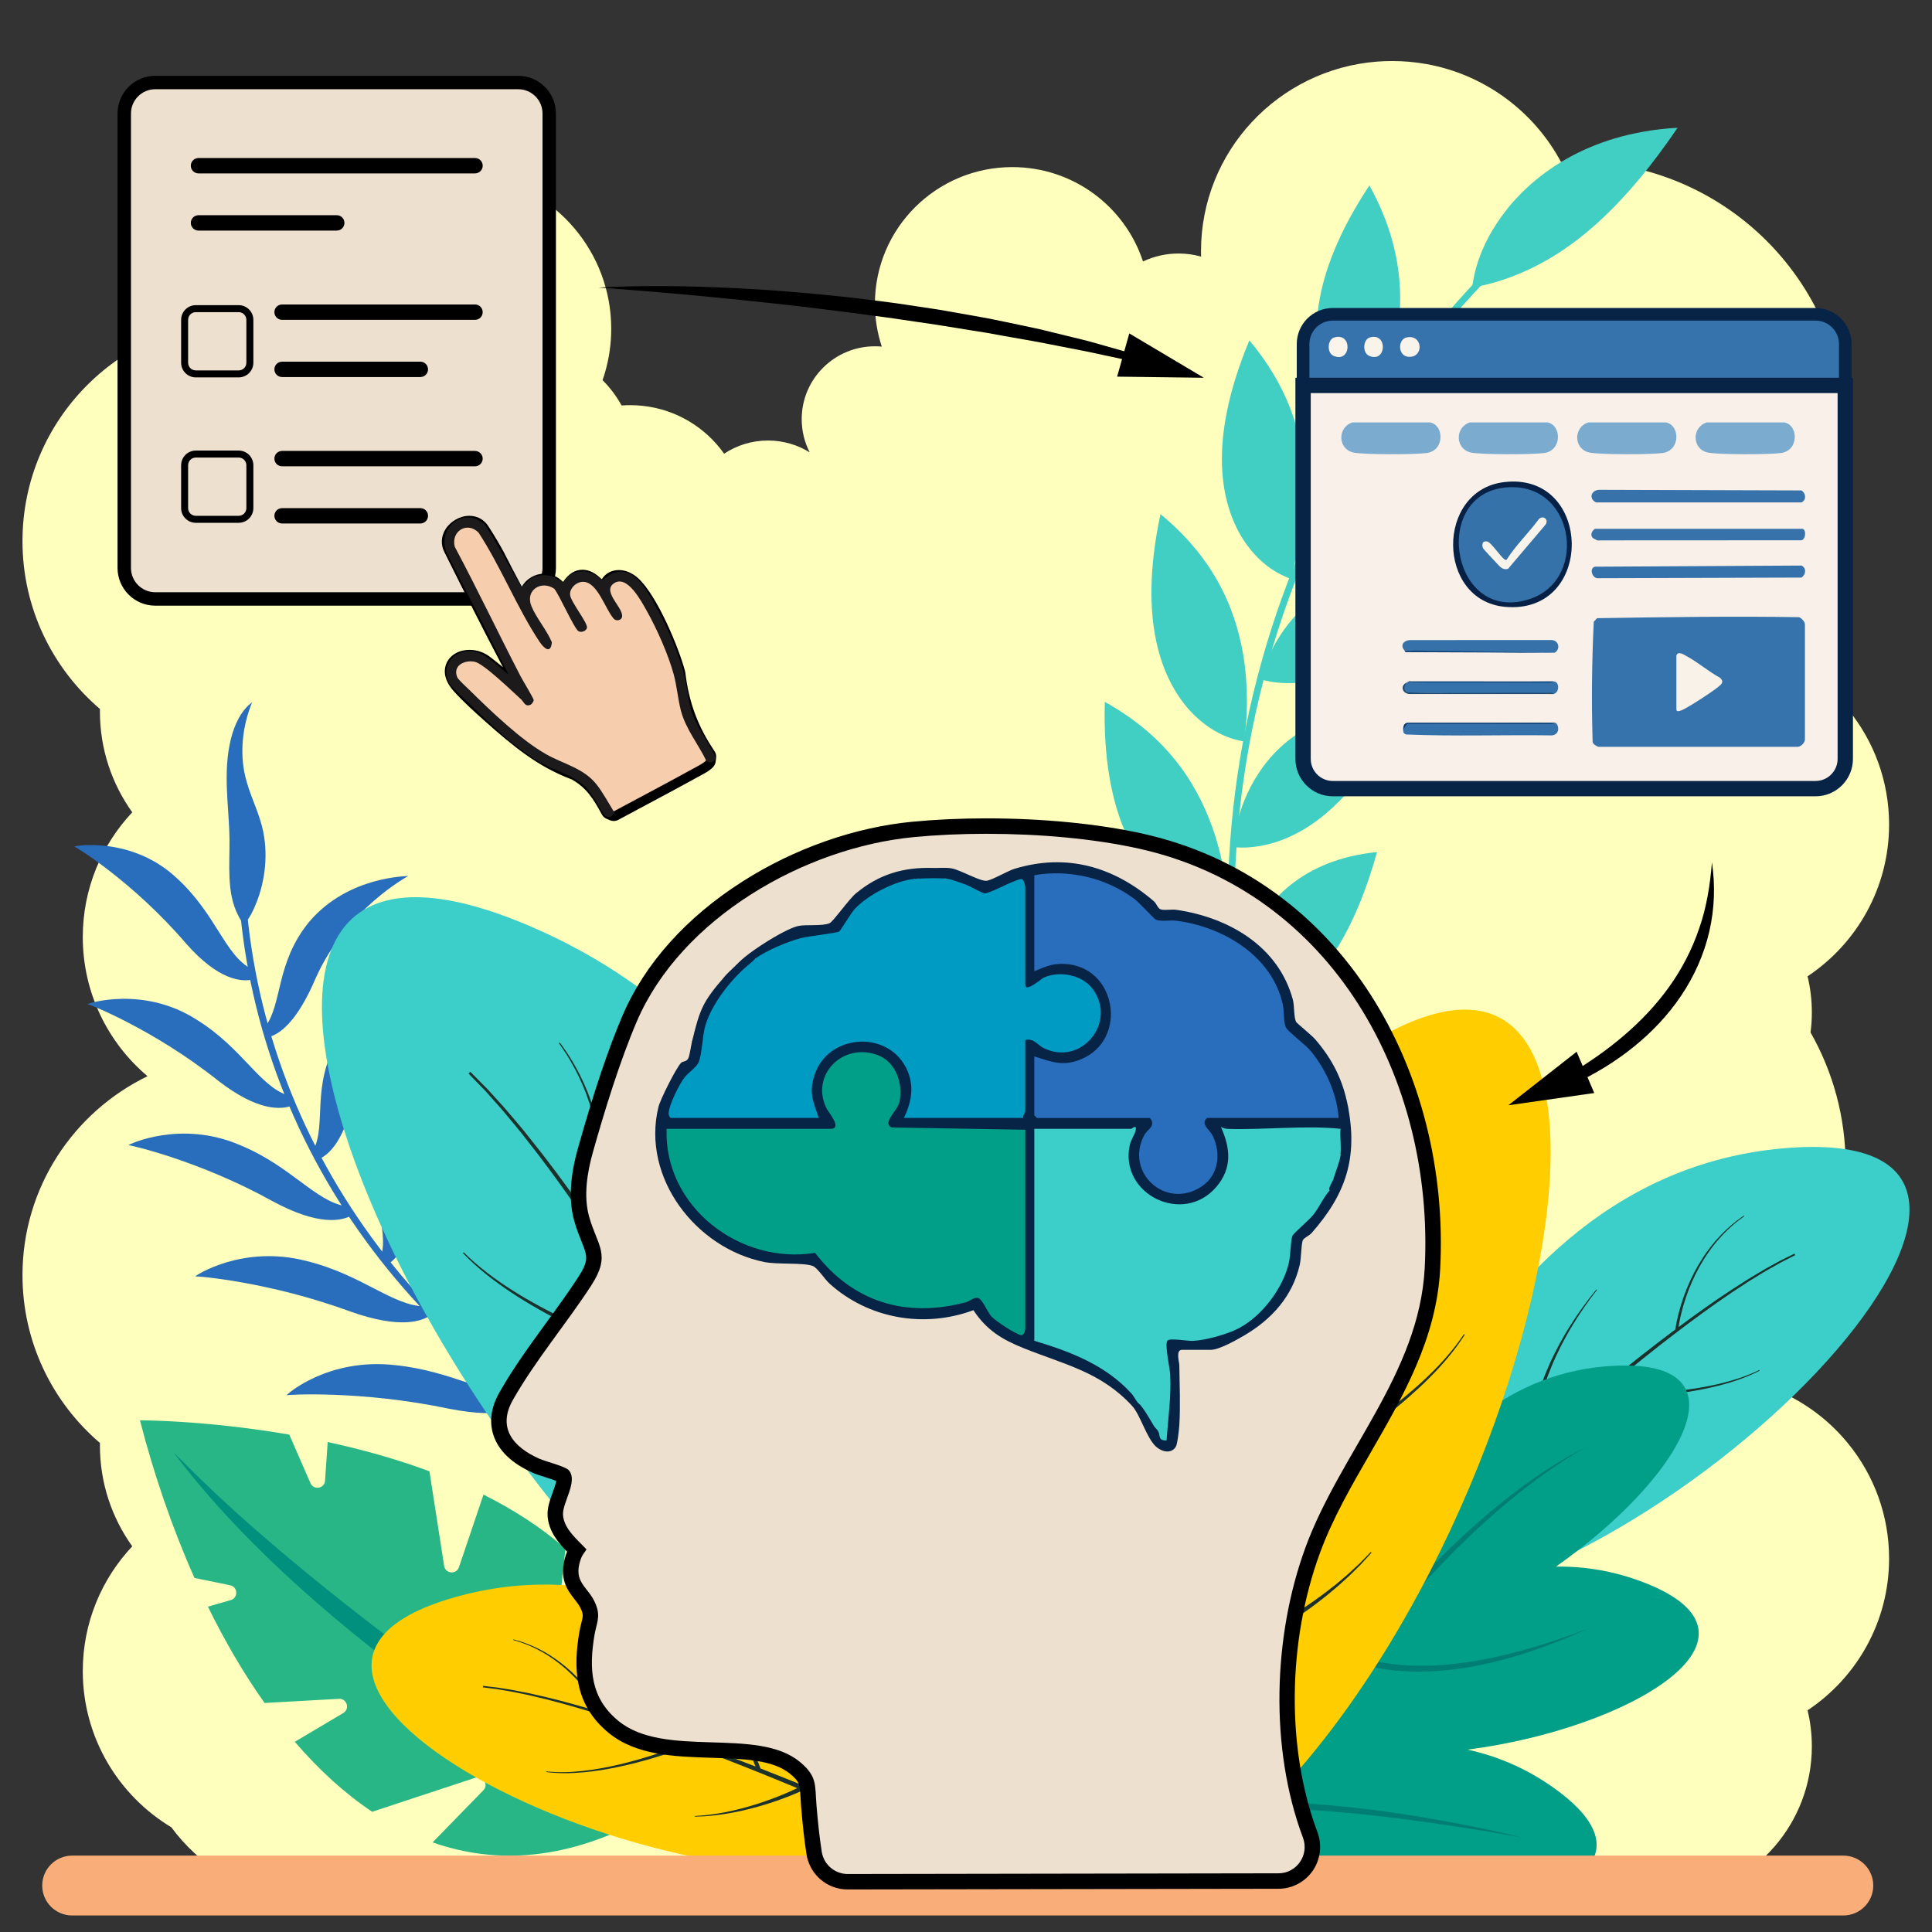 <svg width="491" height="491" viewBox="0 0 491 491" fill="none" xmlns="http://www.w3.org/2000/svg">
<rect x="0" y="0" width="491" height="491" fill="#333333" stroke="none"/>
<g clip-path="url(#clip0_416_20459)">
<mask id="mask0_416_20459" style="mask-type:luminance" maskUnits="userSpaceOnUse" x="0" y="0" width="491" height="491">
<path d="M491 0H0V491H491V0Z" fill="white"/>
</mask>
<g mask="url(#mask0_416_20459)">
<path d="M469.774 366.973C476.23 374.932 480.094 385.062 480.094 396.085C480.094 412.165 471.87 426.345 459.374 434.663C460.091 437.604 460.464 440.668 460.464 443.83C460.464 463.249 446.211 479.363 427.548 482.368C425.908 482.633 424.243 482.8 422.549 482.859C421.646 482.854 420.747 482.854 419.844 482.854C309.447 482.81 199.056 482.771 88.659 482.732C83.632 482.732 78.604 482.727 73.581 482.727C61.296 480.738 50.617 473.967 43.546 464.393C30.059 456.267 21.039 441.522 21.039 424.681C21.039 412.425 25.811 401.28 33.614 392.982C28.438 385.754 25.394 376.911 25.394 367.366C25.394 367.15 25.394 366.939 25.404 366.723C13.35 356.417 5.715 341.132 5.715 324.075C5.715 301.847 18.677 282.629 37.492 273.507C27.427 265.002 21.039 252.315 21.039 238.14C21.039 225.885 25.811 214.739 33.614 206.441C28.438 199.213 25.394 190.371 25.394 180.825C25.394 180.609 25.394 180.398 25.404 180.182C13.35 169.876 5.715 154.591 5.715 137.534C5.715 106.478 31.016 81.305 62.224 81.305C65.676 81.305 69.049 81.614 72.329 82.198C73.448 82.4 74.553 82.63 75.648 82.9C75.997 61.306 93.702 43.905 115.488 43.905C117.923 43.905 120.304 44.126 122.612 44.539C141.221 47.877 155.337 64.08 155.337 83.558C155.337 87.354 154.802 91.022 153.805 94.493C153.604 95.205 153.378 95.907 153.128 96.604C155.033 98.509 156.663 100.68 157.974 103.051C158.701 102.992 159.437 102.968 160.179 102.968C161.234 102.968 162.275 103.022 163.301 103.135C171.864 104.038 179.323 108.644 184.026 115.306C187.218 113.19 191.053 111.953 195.172 111.953C199.071 111.953 202.704 113.058 205.783 114.963C204.481 112.434 203.745 109.567 203.745 106.527C203.745 96.3 212.077 88.007 222.354 88.007C222.943 88.007 223.527 88.031 224.102 88.09C222.968 84.663 222.354 81.01 222.354 77.21C222.354 58.022 237.987 42.467 257.269 42.467C272.78 42.467 285.924 52.527 290.48 66.447C293.22 65.156 296.289 64.429 299.529 64.429C301.508 64.429 303.428 64.704 305.244 65.21C305.23 64.753 305.225 64.301 305.225 63.845C305.225 38.445 324.919 17.617 349.945 15.658C351.217 15.56 352.503 15.511 353.804 15.511C356.77 15.511 359.672 15.776 362.49 16.277C377.323 18.943 389.819 28.316 396.688 41.121C397.837 41.062 398.996 41.033 400.165 41.033C404.368 41.033 408.482 41.411 412.484 42.128C444.644 47.902 469.047 75.909 469.047 109.581C469.047 116.136 468.119 122.48 466.401 128.48C464.878 133.743 462.757 138.742 460.091 143.397C457.926 147.182 455.412 150.747 452.589 154.041C453.276 156.958 453.644 160.007 453.644 163.14C453.644 164.647 453.561 166.13 453.394 167.583C459.792 170.598 465.384 175.012 469.774 180.433C476.23 188.392 480.094 198.521 480.094 209.544C480.094 225.624 471.87 239.804 459.374 248.122C460.091 251.063 460.464 254.127 460.464 257.289C460.464 259.012 460.351 260.711 460.13 262.381C465.806 272.343 469.047 283.857 469.047 296.122C469.047 302.677 468.119 309.021 466.401 315.021C464.878 320.284 462.757 325.283 460.091 329.937C457.926 333.723 455.412 337.288 452.589 340.582C453.276 343.499 453.644 346.548 453.644 349.68C453.644 351.188 453.561 352.671 453.394 354.124C459.792 357.139 465.384 361.553 469.774 366.973Z" fill="#FFFFBD"/>
<path d="M344.317 410.01C344.317 410.01 368.902 297.59 455.097 291.688C541.292 285.787 423.447 410.221 344.317 410.01Z" fill="#3CCEC8"/>
<path d="M354.997 401.235C359.475 396.905 363.987 392.609 368.529 388.342C372.025 385.057 375.545 381.792 379.085 378.551C380.342 378.659 381.575 378.728 382.822 378.772C383.504 378.797 384.187 378.807 384.869 378.821H386.917C389.647 378.802 392.372 378.654 395.087 378.394C395.765 378.32 396.442 378.266 397.12 378.178L399.148 377.908C399.487 377.869 399.82 377.81 400.159 377.751L401.166 377.579L402.172 377.407C402.506 377.353 402.84 377.27 403.174 377.206L405.172 376.784C405.835 376.622 406.493 376.445 407.151 376.278L408.138 376.023L409.115 375.718L411.064 375.109L411.005 374.928L409.046 375.468L408.069 375.733L407.077 375.954C406.415 376.096 405.757 376.253 405.094 376.386L403.095 376.735C402.761 376.789 402.433 376.862 402.094 376.901L401.087 377.039L400.081 377.176C399.747 377.221 399.413 377.27 399.074 377.299L397.056 377.496C396.383 377.559 395.706 377.589 395.033 377.638C392.338 377.8 389.632 377.854 386.932 377.785L384.909 377.712C384.236 377.672 383.563 377.643 382.891 377.594C382.051 377.535 381.207 377.466 380.372 377.378C381 376.803 381.634 376.224 382.267 375.649C384.57 373.548 386.892 371.476 389.21 369.394C391.542 367.327 393.865 365.255 396.216 363.212C398.554 361.155 400.925 359.132 403.287 357.099C404.028 356.476 404.765 355.847 405.506 355.224C407.239 355.273 408.953 355.268 410.676 355.243C412.459 355.214 414.246 355.15 416.028 355.057C419.593 354.86 423.148 354.556 426.683 354.07C428.451 353.829 430.213 353.554 431.966 353.216C433.719 352.877 435.462 352.504 437.19 352.047C440.642 351.148 444.035 349.975 447.212 348.34L447.123 348.168C443.932 349.725 440.534 350.82 437.087 351.639C435.364 352.062 433.621 352.396 431.873 352.695C430.125 352.995 428.367 353.23 426.604 353.437C423.079 353.844 419.534 354.075 415.989 354.193C414.217 354.247 412.444 354.276 410.672 354.266C409.361 354.257 408.045 354.237 406.734 354.193C407.966 353.152 409.199 352.121 410.441 351.094C412.827 349.096 415.257 347.147 417.678 345.183L421.341 342.281L422.254 341.554L423.177 340.842L425.028 339.419C429.973 335.633 434.986 331.931 440.151 328.454C441.447 327.595 442.753 326.751 444.055 325.896L444.546 325.577L445.042 325.273L446.038 324.664L448.027 323.446C448.685 323.029 449.372 322.661 450.045 322.278L452.078 321.129C452.249 321.035 452.416 320.937 452.588 320.844L453.109 320.579L454.15 320.049L456.226 318.988L456.045 318.6L453.948 319.641L452.898 320.161L452.372 320.422C452.2 320.51 452.028 320.608 451.857 320.702L449.804 321.836C449.122 322.219 448.429 322.577 447.767 322.99L445.758 324.193L444.752 324.797L444.251 325.101L443.76 325.415C442.444 326.26 441.128 327.09 439.817 327.939C435.31 330.909 430.915 334.047 426.585 337.263C426.649 336.851 426.717 336.433 426.796 336.021C426.929 335.319 427.076 334.617 427.248 333.919C427.582 332.525 427.979 331.14 428.441 329.78C429.359 327.055 430.518 324.414 431.917 321.9C432.624 320.648 433.38 319.42 434.21 318.242C434.411 317.942 434.632 317.662 434.843 317.368L435.163 316.931C435.271 316.788 435.384 316.651 435.496 316.508L436.169 315.664L436.876 314.849C437.107 314.574 437.352 314.314 437.603 314.049C437.853 313.788 438.089 313.518 438.349 313.268C438.87 312.767 439.37 312.251 439.915 311.78C440.976 310.803 442.125 309.929 443.289 309.08L443.181 308.922C441.997 309.757 440.824 310.616 439.744 311.589C439.184 312.055 438.673 312.566 438.143 313.062C437.883 313.312 437.637 313.582 437.382 313.837C437.127 314.098 436.876 314.358 436.636 314.633L435.909 315.448L435.217 316.287C435.104 316.43 434.986 316.567 434.873 316.71L434.544 317.142C434.328 317.432 434.097 317.716 433.891 318.011C433.037 319.189 432.256 320.412 431.519 321.669C430.066 324.188 428.853 326.844 427.881 329.584C427.395 330.954 426.973 332.348 426.609 333.757C426.428 334.459 426.266 335.171 426.118 335.888C425.986 336.546 425.863 337.199 425.775 337.877C425.372 338.176 424.969 338.476 424.567 338.78L422.701 340.189L421.768 340.896L420.845 341.613L417.148 344.481C414.708 346.42 412.253 348.35 409.842 350.329C407.411 352.288 405.02 354.286 402.619 356.275C400.238 358.288 397.842 360.286 395.48 362.324C393.526 363.983 391.596 365.667 389.662 367.351C389.662 367.332 389.662 367.307 389.662 367.288C389.667 366.826 389.681 366.369 389.711 365.908C389.765 364.985 389.843 364.062 389.961 363.144C390.182 361.302 390.521 359.471 390.938 357.659C391.356 355.847 391.861 354.05 392.441 352.278C393.025 350.51 393.683 348.762 394.4 347.039C395.122 345.315 395.922 343.626 396.761 341.957C397.626 340.302 398.514 338.653 399.487 337.057C401.411 333.851 403.547 330.767 405.855 327.816L405.707 327.698C403.331 330.605 401.117 333.649 399.108 336.831C398.092 338.412 397.159 340.047 396.256 341.697C395.372 343.361 394.527 345.04 393.761 346.764C393 348.487 392.293 350.235 391.66 352.013C391.036 353.795 390.482 355.602 390.015 357.433C389.549 359.265 389.161 361.121 388.896 362.996C388.753 363.934 388.65 364.877 388.577 365.829C388.537 366.306 388.513 366.782 388.493 367.258C388.483 367.631 388.473 367.995 388.478 368.373C388.454 368.397 388.424 368.417 388.4 368.442C386.058 370.504 383.711 372.556 381.388 374.638C376.729 378.787 372.103 382.97 367.518 387.198C362.927 391.42 358.37 395.682 353.843 399.974C349.316 404.265 344.819 408.586 340.365 412.965L341.715 414.316C346.105 409.911 350.563 405.546 355.036 401.221L354.997 401.235Z" fill="#1C302C"/>
<path d="M372.968 444.659C380.623 446.314 388.224 449.515 395.466 454.799C430.72 480.542 367.798 493.381 322.533 480.429C320.255 479.776 318.025 479.059 315.85 478.278C311.785 474.925 306.045 469.784 300.202 463.214C285.29 446.437 269.711 420.33 279.531 390.762C287.304 367.356 300.723 375.05 311.186 394.671C311.323 380.608 315.246 366.065 326.343 353.481C346.204 330.949 355.724 354.144 354.178 385.096C365.166 366.998 383.152 348.202 410.716 347.078C445.356 345.664 426.458 376.406 395.417 398.147C402.669 398.029 410.196 399.222 417.885 402.208C453.208 415.911 414.561 439.283 372.959 444.655L372.968 444.659Z" fill="#019E88"/>
<path d="M403.288 367.651C382.818 379.224 363.198 399.149 345.797 421.283C345.443 421.73 345.09 422.177 344.746 422.628C335.79 434.113 327.448 446.157 319.891 457.912C319.553 458.432 319.224 458.952 318.89 459.473C316.278 463.563 313.769 467.614 311.363 471.586C310.99 472.195 310.621 472.804 310.258 473.412C307.494 478.003 304.877 482.486 302.412 486.802H302.294C304.602 482.285 307.086 477.64 309.728 472.916C309.973 472.475 310.224 472.028 310.479 471.586C312.816 467.427 315.286 463.214 317.864 458.982C318.134 458.53 318.409 458.078 318.688 457.627C326.147 445.475 334.508 433.19 343.528 421.617C343.882 421.16 344.235 420.704 344.594 420.252C358.612 402.448 374.167 386.437 390.355 375.325L392.432 373.916L392.947 373.563C393.644 373.131 393.949 372.954 394.553 372.576C395.721 371.893 397.641 370.626 398.859 370.003L403.288 367.651Z" fill="#017E73"/>
<path d="M337.435 368.093C336.07 386.034 336.306 405.193 345.168 421.337L344.716 420.964C349.474 422.422 354.443 423.173 359.437 423.296C366.944 423.512 374.486 422.437 381.802 420.718C386.692 419.584 391.577 418.131 396.33 416.515C398.726 415.705 401.093 414.821 403.469 413.957C401.383 414.9 398.574 416.118 396.483 416.933C391.793 418.813 386.947 420.473 382.062 421.774C369.792 425.039 356.545 426.316 344.235 422.476L343.931 422.383L343.779 422.108C334.823 405.699 334.847 386.142 337.43 368.098L337.435 368.093Z" fill="#017E73"/>
<path d="M297.88 407.427C300.767 422.073 305.702 440.992 314.569 453.06C315.944 454.897 317.471 456.62 319.204 458.083L318.698 457.897C338.805 457.98 358.803 460.897 378.438 465.051C381.242 465.645 384.031 466.308 386.81 467C383.991 466.489 381.173 465.979 378.35 465.502C358.528 462.291 338.51 459.601 318.409 459.463C305.814 448.745 299.967 423.399 297.875 407.422L297.88 407.427Z" fill="#017E73"/>
<path d="M82.605 376.288L83.283 366.482C91.689 368.294 100.512 370.71 109.139 373.916L112.875 397.97C113.19 399.978 115.988 400.219 116.636 398.294L122.872 379.842C130.419 383.618 137.524 388.145 143.71 393.581L140.524 422.687C140.303 424.705 142.939 425.668 144.069 423.978L155.514 406.852C164.838 420.64 169.011 438.566 164.146 461.884C144.319 472.769 126.132 473.928 109.944 468.227L122.843 454.98C124.262 453.522 122.774 451.141 120.844 451.779L94.581 460.445C87.545 455.741 80.975 449.712 74.921 442.661L87.24 435.35C88.988 434.314 88.168 431.628 86.14 431.741L67.242 432.797C61.954 425.343 57.142 417.095 52.831 408.311L58.635 406.651C60.584 406.091 60.476 403.288 58.487 402.88L49.428 401.029C43.772 388.347 39.127 374.756 35.567 360.964C35.567 360.964 52.163 360.914 73.517 364.592L78.898 376.931C79.713 378.792 82.478 378.315 82.615 376.288H82.605Z" fill="#29B686"/>
<path d="M183.511 474.709C136.06 451.538 75.712 411.365 44.013 368.986C49.168 374.221 54.407 379.312 59.828 384.207C97.944 418.396 140.867 446.535 183.511 474.709Z" fill="#01907E"/>
<path d="M66.618 210.123C65.494 205.7 63.343 201.708 62.293 197.161C60.942 191.318 61.566 184.611 64.07 178.483C61.276 180.536 59.582 184.184 58.703 187.704C56.533 196.39 58.227 204.929 58.325 213.359C58.384 219.772 57.564 226.896 60.481 232.533C60.756 233.073 61.173 234.089 61.718 234.335C62.317 234.605 62.823 233.932 63.152 233.456C64.006 232.209 64.649 230.701 65.214 229.282C66.338 226.434 67.05 223.405 67.34 220.351C67.664 216.899 67.448 213.408 66.613 210.128L66.618 210.123Z" fill="#296EBD"/>
<path d="M149.529 315.939C149.686 315.87 142.032 330.04 148.1 347.559C151.93 358.018 150.791 362.854 148.68 365.054C147.84 364.538 147.005 364.022 146.18 363.497C145.591 356.643 136.616 349.788 136.518 337.592C136.67 323.667 149.716 316.003 149.534 315.934L149.529 315.939Z" fill="#296EBD"/>
<path d="M131.588 296.176C131.745 296.127 121.64 309.232 124.12 327.467C125.789 338.373 123.722 343.027 121.252 344.932C120.54 344.309 119.838 343.685 119.141 343.057C119.922 336.168 112.562 328.165 114.801 316.008C117.609 302.156 131.75 296.269 131.588 296.176Z" fill="#296EBD"/>
<path d="M117.815 274.007C117.972 273.973 105.697 285.728 104.666 304.248C104.229 315.35 101.322 319.7 98.558 321.266C97.988 320.554 97.424 319.837 96.864 319.116C98.941 312.359 93.29 303.389 97.748 291.546C103.075 278.088 117.957 274.115 117.82 274.007H117.815Z" fill="#296EBD"/>
<path d="M108.496 249.87C108.658 249.855 94.508 259.994 90.064 278.407C87.575 289.459 83.922 293.407 80.937 294.6C80.514 293.809 80.097 293.014 79.685 292.219C82.969 285.747 79.13 275.996 85.67 264.723C93.364 251.942 108.614 249.998 108.501 249.87H108.496Z" fill="#296EBD"/>
<path d="M103.778 222.595C103.94 222.595 88.149 230.785 80.195 248.672C75.594 259.43 71.264 262.847 68.121 263.608C67.866 262.754 67.616 261.894 67.37 261.03C71.843 255.016 70.022 244.641 78.619 234.222C88.64 222.448 103.861 222.737 103.773 222.595H103.778Z" fill="#296EBD"/>
<path d="M72.86 354.585C72.923 354.463 91.63 353.299 114.045 357.998C127.714 360.708 132.948 357.988 134.976 355.896C134.195 355.332 133.424 354.757 132.658 354.183C124.444 355.106 115.248 348.453 100.498 346.945C83.362 344.977 72.806 354.414 72.855 354.581L72.86 354.585Z" fill="#296EBD"/>
<path d="M49.635 324.384C49.718 324.271 68.175 325.646 89.052 333.315C101.804 337.837 107.396 335.824 109.772 334.017C109.129 333.35 108.491 332.677 107.858 332.004C99.717 331.833 92.057 323.981 77.99 320.495C61.679 316.224 49.615 324.212 49.635 324.384Z" fill="#296EBD"/>
<path d="M32.642 291.04C32.74 290.932 50.504 294.855 69.413 305.348C80.99 311.589 86.809 310.332 89.47 308.849C88.969 308.098 88.473 307.341 87.982 306.58C80.087 305.309 74.097 296.436 61.021 291.025C45.908 284.52 32.651 290.863 32.642 291.04Z" fill="#296EBD"/>
<path d="M22.257 255.192C22.37 255.094 38.966 261.531 55.468 274.665C65.607 282.521 71.514 282.05 74.381 280.931C74.033 280.106 73.689 279.281 73.35 278.456C65.882 276.099 61.684 266.377 49.934 259.115C36.403 250.469 22.296 255.011 22.252 255.192H22.257Z" fill="#296EBD"/>
<path d="M18.889 215.137C19.021 215.053 33.835 224.078 47.283 239.79C55.586 249.217 61.434 249.605 64.444 248.903C64.267 248.024 64.095 247.14 63.933 246.256C57.133 242.785 54.972 232.351 45.005 223.243C33.589 212.461 18.972 214.955 18.889 215.137Z" fill="#296EBD"/>
<path d="M170.048 375.654C169.744 376.091 169.444 376.533 169.145 376.97C103.361 346.062 63.114 288.065 60.433 222.86C61.007 222.796 61.587 222.737 62.161 222.678C64.817 287.407 104.76 344.977 170.048 375.659V375.654Z" fill="#296EBD"/>
<path d="M232.655 454.636C232.655 454.636 252.143 284.726 133.768 234.983C15.398 185.235 121.277 416.883 232.655 454.636Z" fill="#3CCEC8"/>
<path d="M221.858 437.167C217.641 428.923 213.364 420.713 209.029 412.528C205.69 406.224 202.307 399.944 198.889 393.684C197.073 393.237 195.3 392.736 193.528 392.201C192.555 391.911 191.593 391.592 190.626 391.288L187.744 390.311C183.919 388.965 180.158 387.448 176.465 385.779C175.547 385.352 174.619 384.949 173.711 384.497L170.991 383.142C170.534 382.921 170.092 382.68 169.645 382.435L168.31 381.708L166.974 380.982C166.528 380.746 166.1 380.471 165.663 380.216L163.056 378.664C162.202 378.119 161.362 377.554 160.518 377.005L159.251 376.17L158.023 375.276L155.578 373.484L155.75 373.258L158.249 374.957L159.496 375.802L160.783 376.587C161.642 377.108 162.496 377.643 163.361 378.153L166.002 379.607C166.444 379.842 166.876 380.103 167.328 380.324L168.678 380.996L170.028 381.669C170.475 381.895 170.927 382.121 171.388 382.322L174.133 383.569C175.046 383.987 175.984 384.35 176.907 384.743C180.619 386.27 184.4 387.644 188.225 388.847L191.107 389.716C192.074 389.982 193.037 390.266 194.004 390.522C195.212 390.846 196.434 391.15 197.652 391.43C197.043 390.316 196.434 389.201 195.821 388.091C193.596 384.031 191.328 379.995 189.069 375.954C186.781 371.928 184.513 367.896 182.186 363.89C179.888 359.874 177.526 355.892 175.184 351.895C174.442 350.657 173.706 349.425 172.965 348.188C170.505 347.422 168.094 346.592 165.688 345.728C163.194 344.829 160.714 343.882 158.254 342.895C153.339 340.911 148.483 338.765 143.745 336.384C141.379 335.191 139.027 333.963 136.729 332.643C134.426 331.327 132.153 329.962 129.948 328.484C125.529 325.558 121.321 322.278 117.639 318.453L117.84 318.256C121.581 321.978 125.829 325.15 130.282 327.963C132.501 329.382 134.794 330.693 137.107 331.95C139.419 333.212 141.781 334.391 144.162 335.525C148.925 337.788 153.796 339.821 158.726 341.692C161.19 342.62 163.675 343.513 166.169 344.353C168.015 344.972 169.881 345.576 171.742 346.14C170.51 344.088 169.272 342.04 168.015 340.003C165.619 336.045 163.14 332.132 160.685 328.209L156.928 322.371L155.991 320.913L155.033 319.464L153.118 316.572C147.987 308.868 142.719 301.258 137.126 293.883C135.717 292.052 134.284 290.235 132.865 288.408L132.329 287.726L131.779 287.058L130.675 285.723L128.46 283.052C127.739 282.148 126.948 281.304 126.187 280.435L123.884 277.842C123.693 277.626 123.501 277.41 123.305 277.199L122.701 276.575L121.493 275.333L119.082 272.844L119.524 272.387L121.974 274.862L123.202 276.099L123.815 276.718C124.017 276.929 124.208 277.145 124.405 277.361L126.747 279.939C127.523 280.803 128.323 281.642 129.059 282.541L131.308 285.197L132.433 286.528L132.992 287.196L133.532 287.878C134.976 289.695 136.429 291.502 137.863 293.328C142.773 299.672 147.442 306.197 151.989 312.801C152.102 312.188 152.2 311.569 152.289 310.95C152.441 309.895 152.568 308.839 152.667 307.774C152.868 305.647 152.971 303.517 152.981 301.381C152.996 297.109 152.642 292.832 151.881 288.625C151.488 286.523 151.012 284.436 150.418 282.384C150.275 281.868 150.104 281.363 149.946 280.852L149.706 280.086C149.622 279.831 149.529 279.58 149.441 279.33L148.901 277.818L148.302 276.33C148.11 275.829 147.889 275.343 147.663 274.857C147.437 274.371 147.231 273.88 146.996 273.399C146.509 272.446 146.053 271.479 145.508 270.556C144.491 268.67 143.289 266.893 142.061 265.135L142.292 264.968C143.554 266.711 144.786 268.484 145.842 270.369C146.401 271.292 146.878 272.259 147.383 273.212C147.629 273.693 147.85 274.184 148.081 274.67C148.311 275.156 148.542 275.642 148.744 276.143L149.372 277.636L149.942 279.153C150.035 279.408 150.133 279.659 150.221 279.914L150.477 280.68C150.644 281.196 150.825 281.701 150.978 282.222C151.611 284.284 152.122 286.386 152.554 288.502C153.383 292.744 153.816 297.06 153.865 301.381C153.889 303.541 153.816 305.706 153.649 307.862C153.57 308.942 153.452 310.017 153.32 311.093C153.192 312.085 153.045 313.062 152.848 314.058C153.271 314.677 153.693 315.291 154.115 315.909L156.064 318.792L157.037 320.23L157.994 321.684L161.814 327.497C164.313 331.4 166.837 335.294 169.277 339.237C171.752 343.16 174.153 347.122 176.578 351.075C178.965 355.052 181.366 359.014 183.708 363.016C185.652 366.291 187.562 369.585 189.477 372.88C189.487 372.851 189.497 372.821 189.506 372.792C189.717 372.144 189.919 371.486 190.1 370.828C190.469 369.507 190.798 368.171 191.078 366.821C191.652 364.126 192.055 361.391 192.339 358.641C192.624 355.892 192.771 353.127 192.816 350.358C192.845 347.589 192.757 344.815 192.575 342.05C192.393 339.281 192.074 336.522 191.701 333.772C191.284 331.027 190.822 328.283 190.223 325.572C189.055 320.137 187.537 314.77 185.711 309.512L185.976 309.413C187.925 314.643 189.57 319.99 190.862 325.425C191.529 328.14 192.05 330.885 192.536 333.639C192.978 336.399 193.356 339.173 193.606 341.967C193.852 344.756 194.004 347.554 194.033 350.358C194.053 353.162 193.96 355.97 193.739 358.769C193.513 361.567 193.164 364.361 192.639 367.13C192.384 368.515 192.079 369.895 191.731 371.265C191.559 371.952 191.367 372.635 191.161 373.312C190.999 373.842 190.837 374.353 190.645 374.888C190.67 374.932 190.699 374.982 190.724 375.026C193.027 379.052 195.339 383.068 197.608 387.109C202.159 395.186 206.657 403.293 211.071 411.443C215.495 419.589 219.855 427.769 224.161 435.983C228.462 444.198 232.714 452.432 236.868 460.735L234.32 461.987C230.264 453.679 226.096 445.406 221.883 437.162L221.858 437.167Z" fill="#1C302C"/>
<path d="M242.009 470.643C242.009 470.643 188.353 385.224 115.508 405.949C42.663 426.674 176.809 494.314 242.009 470.643Z" fill="#FFCD00"/>
<path d="M230.598 466.578C225.62 464.339 220.621 462.129 215.608 459.964C211.749 458.29 207.875 456.645 203.991 455.024C202.989 455.486 201.993 455.913 200.976 456.316C200.421 456.542 199.862 456.748 199.302 456.964L197.613 457.578C195.354 458.368 193.061 459.056 190.749 459.65C190.169 459.792 189.59 459.949 189.011 460.077L187.258 460.455C186.968 460.524 186.673 460.573 186.379 460.627L185.495 460.784L184.616 460.941C184.322 461 184.027 461.029 183.732 461.074L181.96 461.319C181.366 461.383 180.772 461.432 180.178 461.491L179.289 461.574L178.395 461.614L176.608 461.692V461.525L178.38 461.388L179.269 461.319L180.153 461.206C180.742 461.128 181.331 461.059 181.916 460.975L183.669 460.671C183.958 460.617 184.253 460.578 184.543 460.509L185.412 460.322L186.281 460.136C186.57 460.077 186.86 460.013 187.145 459.934L188.868 459.497C189.443 459.35 190.007 459.173 190.577 459.016C192.85 458.349 195.094 457.592 197.304 456.733L198.948 456.07C199.493 455.835 200.039 455.614 200.579 455.373C201.256 455.074 201.929 454.764 202.592 454.445C201.899 454.155 201.212 453.871 200.52 453.581C198.001 452.53 195.467 451.509 192.939 450.483C190.4 449.471 187.872 448.45 185.323 447.468C182.785 446.466 180.227 445.504 177.678 444.527C176.883 444.232 176.088 443.933 175.292 443.638C173.878 444.193 172.464 444.699 171.035 445.19C169.552 445.695 168.065 446.172 166.567 446.623C163.572 447.522 160.547 448.322 157.484 448.975C155.952 449.299 154.42 449.599 152.873 449.839C151.326 450.08 149.78 450.291 148.218 450.424C145.105 450.704 141.958 450.748 138.855 450.345L138.875 450.178C141.968 450.512 145.096 450.409 148.184 450.06C149.731 449.898 151.267 449.653 152.799 449.383C154.331 449.113 155.849 448.784 157.366 448.43C160.395 447.718 163.385 446.859 166.346 445.902C167.824 445.42 169.297 444.915 170.755 444.384C171.835 443.987 172.916 443.579 173.981 443.152C172.655 442.661 171.335 442.175 170.004 441.699C167.441 440.761 164.858 439.872 162.281 438.974L158.402 437.668L157.43 437.344L156.457 437.029L154.508 436.401C149.308 434.746 144.074 433.18 138.781 431.849C137.456 431.525 136.13 431.216 134.799 430.902L134.303 430.784L133.803 430.681L132.801 430.474L130.798 430.062C130.13 429.915 129.457 429.817 128.785 429.699L126.767 429.355C126.6 429.326 126.433 429.296 126.261 429.272L125.755 429.208L124.744 429.08L122.716 428.825L122.75 428.452L124.793 428.687L125.814 428.805L126.325 428.864C126.497 428.889 126.663 428.918 126.83 428.943L128.858 429.267C129.536 429.38 130.213 429.473 130.881 429.615L132.894 430.013L133.901 430.209L134.407 430.308L134.907 430.42C136.243 430.725 137.578 431.019 138.909 431.334C143.51 432.443 148.061 433.73 152.593 435.095C152.416 434.771 152.235 434.452 152.048 434.132C151.729 433.592 151.4 433.057 151.051 432.532C150.359 431.481 149.623 430.46 148.837 429.473C147.271 427.499 145.528 425.663 143.628 424.003C142.67 423.183 141.683 422.393 140.652 421.666C140.397 421.479 140.132 421.312 139.871 421.136L139.479 420.87C139.346 420.782 139.209 420.704 139.076 420.62L138.271 420.124L137.446 419.658C137.171 419.501 136.891 419.358 136.611 419.216C136.331 419.073 136.051 418.926 135.767 418.789C135.192 418.528 134.623 418.253 134.033 418.028C132.87 417.537 131.662 417.159 130.449 416.8L130.493 416.638C131.716 416.977 132.938 417.335 134.117 417.816C134.716 418.033 135.29 418.307 135.875 418.558C136.164 418.686 136.449 418.833 136.734 418.97C137.019 419.108 137.308 419.25 137.583 419.402L138.423 419.859L139.243 420.345C139.38 420.429 139.518 420.507 139.65 420.591L140.053 420.851C140.318 421.028 140.593 421.195 140.853 421.376C141.904 422.093 142.916 422.874 143.893 423.689C145.837 425.334 147.629 427.165 149.245 429.139C150.055 430.126 150.816 431.147 151.533 432.203C151.891 432.728 152.24 433.268 152.574 433.813C152.878 434.319 153.173 434.82 153.448 435.35C153.87 435.478 154.292 435.605 154.714 435.738L156.673 436.347L157.655 436.651L158.632 436.97L162.536 438.237C165.128 439.116 167.721 439.975 170.299 440.893C172.881 441.787 175.449 442.73 178.022 443.653C180.585 444.605 183.153 445.543 185.706 446.52C187.808 447.311 189.904 448.126 192.001 448.936C191.996 448.921 191.986 448.902 191.981 448.887C191.839 448.509 191.691 448.136 191.529 447.763C191.21 447.016 190.872 446.28 190.503 445.558C189.777 444.105 188.952 442.695 188.068 441.326C187.184 439.956 186.236 438.625 185.235 437.334C184.228 436.047 183.163 434.805 182.063 433.597C180.958 432.389 179.795 431.235 178.606 430.106C177.403 428.997 176.181 427.902 174.904 426.875C172.366 424.803 169.685 422.893 166.906 421.145L166.994 421.003C169.817 422.692 172.547 424.548 175.145 426.576C176.451 427.582 177.708 428.653 178.945 429.743C180.168 430.853 181.366 431.992 182.505 433.185C183.644 434.378 184.749 435.61 185.795 436.892C186.836 438.173 187.832 439.504 188.76 440.874C189.688 442.249 190.557 443.663 191.338 445.131C191.731 445.862 192.099 446.609 192.443 447.37C192.615 447.748 192.777 448.136 192.934 448.524C193.052 448.828 193.169 449.123 193.277 449.437C193.307 449.447 193.336 449.461 193.366 449.471C195.909 450.478 198.453 451.475 200.991 452.501C206.063 454.538 211.12 456.62 216.163 458.741C221.201 460.862 226.228 463.023 231.237 465.218C236.245 467.412 241.238 469.637 246.212 471.93L245.5 473.447C240.571 471.115 235.602 468.841 230.623 466.602L230.598 466.578Z" fill="#1C302C"/>
<path d="M349.96 216.546C344.441 236.416 336.624 247.577 329.043 253.248C321.649 258.998 314.49 259.263 314.559 259.145C314.593 259.317 313.14 249.565 317.338 239.343C321.384 229.115 331.086 218.416 349.96 216.541V216.546Z" fill="#41CFC4"/>
<path d="M355.998 180.609C346.974 198.835 337.218 208.125 328.718 212.195C320.381 216.364 313.301 215.318 313.389 215.215C313.389 215.387 313.777 205.744 319.782 196.645C325.64 187.523 337.115 178.935 355.998 180.609Z" fill="#41CFC4"/>
<path d="M368.416 146.75C356.264 162.875 345.005 170.077 335.917 172.459C326.971 174.963 320.2 172.641 320.308 172.557C320.283 172.724 322.409 163.439 329.946 155.686C337.351 147.884 350.166 141.619 368.416 146.75Z" fill="#41CFC4"/>
<path d="M386.785 115.866C371.878 129.467 359.52 134.421 350.161 135.069C340.925 135.86 334.685 132.344 334.812 132.275C334.758 132.437 338.524 123.747 347.343 117.536C356.038 111.256 369.791 107.45 386.78 115.866H386.785Z" fill="#41CFC4"/>
<path d="M410.681 88.817C393.378 99.506 380.327 102.099 371.003 101.013C361.782 100.085 356.288 95.485 356.43 95.441C356.347 95.588 361.655 87.732 371.509 83.229C381.246 78.638 395.539 77.396 410.681 88.822V88.817Z" fill="#41CFC4"/>
<path d="M275.612 228.413C280.139 257.093 291.84 268.798 300.771 273.526C309.972 278.225 316.4 275.947 316.572 276.109C316.601 275.976 314.804 266.947 309.256 256.631C303.565 246.276 294.118 234.629 275.612 228.418V228.413Z" fill="#41CFC4"/>
<path d="M280.778 178.385C279.987 206.986 289.267 220.336 297.153 226.503C305.298 232.68 312.045 231.678 312.177 231.855C312.231 231.732 312.177 222.772 308.642 211.817C304.979 200.814 297.825 187.817 280.773 178.38L280.778 178.385Z" fill="#41CFC4"/>
<path d="M294.928 130.66C288.982 158.436 295.67 173.073 302.298 180.501C309.177 187.984 315.987 188.259 316.086 188.456C316.159 188.343 317.75 179.677 316.257 168.384C314.652 157.022 309.968 143.033 294.928 130.66Z" fill="#41CFC4"/>
<path d="M317.519 86.499C306.579 112.699 310.517 128.225 315.683 136.714C321.088 145.287 327.722 146.819 327.791 147.025C327.889 146.927 331.007 138.776 331.591 127.449C332.077 116.033 330.02 101.441 317.519 86.504V86.499Z" fill="#41CFC4"/>
<path d="M348.015 47.126C332.254 70.994 333.29 86.976 336.8 96.27C340.547 105.688 346.768 108.418 346.807 108.634C346.925 108.555 351.471 101.131 354.152 90.084C356.75 78.938 357.476 64.164 348.015 47.121V47.126Z" fill="#41CFC4"/>
<path d="M426.335 32.475C402.811 33.781 388.714 45.197 381.683 54.884C374.456 64.797 374.289 72.987 374.122 72.992C374.033 73.08 382.017 72.128 391.646 66.918C401.544 61.601 413.088 52.026 426.34 32.475H426.335Z" fill="#41CFC4"/>
<path d="M330.148 316.931C329.617 317.122 329.082 317.314 328.547 317.505C292.704 226.562 317.19 127.419 381.988 64.473C382.37 64.891 382.758 65.303 383.146 65.72C318.845 128.205 294.54 226.636 330.148 316.931Z" fill="#41CFC4"/>
<path d="M295.002 480.016C295.002 480.016 247.439 333.438 343.1 268.356C438.757 203.274 386.627 426.777 295.002 480.016Z" fill="#FFCD00"/>
<path d="M301.414 462.659C303.668 454.627 305.976 446.609 308.342 438.61C310.164 432.448 312.03 426.296 313.93 420.158C315.457 419.437 316.93 418.68 318.398 417.89C319.203 417.458 319.999 417.006 320.799 416.564L323.17 415.185C326.308 413.314 329.362 411.301 332.323 409.165C333.059 408.625 333.805 408.104 334.527 407.545L336.688 405.865C337.051 405.59 337.4 405.296 337.748 405.001L338.799 404.122L339.85 403.243C340.203 402.954 340.527 402.635 340.871 402.335L342.894 400.499C343.552 399.865 344.19 399.217 344.838 398.579L345.806 397.617L346.729 396.61L348.57 394.592L348.378 394.42L346.478 396.365L345.526 397.337L344.529 398.26C343.861 398.874 343.203 399.497 342.531 400.101L340.459 401.859C340.11 402.149 339.776 402.453 339.413 402.728L338.342 403.563L337.272 404.397C336.918 404.677 336.56 404.957 336.192 405.217L333.992 406.808C333.26 407.338 332.495 407.829 331.753 408.34C328.743 410.353 325.655 412.243 322.488 413.987L320.097 415.268C319.292 415.676 318.491 416.098 317.681 416.496C316.67 416.996 315.648 417.482 314.622 417.949C314.961 416.859 315.3 415.764 315.643 414.674C316.886 410.692 318.167 406.725 319.439 402.748C320.74 398.785 322.026 394.818 323.362 390.865C324.673 386.908 326.048 382.97 327.403 379.022C327.835 377.8 328.267 376.577 328.699 375.35C330.737 374.235 332.715 373.072 334.689 371.878C336.732 370.636 338.75 369.36 340.748 368.049C344.735 365.417 348.639 362.652 352.4 359.706C354.28 358.233 356.131 356.726 357.928 355.145C359.725 353.569 361.493 351.958 363.172 350.265C366.555 346.891 369.683 343.238 372.256 339.207L372.04 339.07C369.398 343.022 366.216 346.587 362.784 349.867C361.076 351.517 359.288 353.083 357.467 354.61C355.65 356.142 353.774 357.6 351.874 359.024C348.074 361.877 344.136 364.538 340.115 367.071C338.102 368.333 336.069 369.561 334.017 370.749C332.495 371.628 330.958 372.492 329.416 373.322C330.138 371.289 330.864 369.261 331.611 367.234C333.02 363.306 334.513 359.412 335.981 355.508L338.254 349.68L338.824 348.222L339.413 346.774L340.586 343.877C343.743 336.158 347.038 328.494 350.657 320.981C351.575 319.111 352.517 317.25 353.445 315.384L353.794 314.687L354.162 313.999L354.899 312.624L356.377 309.87C356.853 308.942 357.398 308.058 357.919 307.155L359.49 304.454C359.622 304.228 359.75 304.003 359.887 303.782L360.31 303.124L361.154 301.808L362.843 299.181L362.372 298.857L360.648 301.479L359.789 302.79L359.357 303.448C359.22 303.669 359.087 303.895 358.955 304.12L357.349 306.816C356.819 307.719 356.264 308.603 355.773 309.526L354.261 312.276L353.504 313.651L353.126 314.338L352.768 315.035C351.82 316.896 350.853 318.752 349.915 320.618C346.709 327.099 343.753 333.693 340.915 340.341C340.709 339.821 340.508 339.291 340.321 338.76C340.002 337.857 339.697 336.944 339.423 336.021C338.868 334.179 338.391 332.314 338.004 330.428C337.228 326.657 336.776 322.818 336.697 318.968C336.668 317.043 336.717 315.114 336.874 313.194C336.909 312.713 336.972 312.237 337.017 311.755L337.09 311.039C337.12 310.798 337.159 310.562 337.188 310.322L337.4 308.893L337.665 307.469C337.743 306.993 337.856 306.526 337.964 306.055C338.077 305.584 338.17 305.112 338.293 304.646C338.553 303.718 338.784 302.78 339.098 301.867C339.663 300.021 340.405 298.233 341.17 296.466L340.94 296.358C340.139 298.125 339.364 299.913 338.77 301.759C338.436 302.672 338.19 303.615 337.915 304.548C337.783 305.014 337.679 305.49 337.562 305.962C337.444 306.433 337.326 306.904 337.238 307.386L336.948 308.814L336.712 310.253C336.673 310.494 336.634 310.734 336.599 310.975L336.511 311.697C336.457 312.178 336.383 312.664 336.344 313.145C336.152 315.079 336.074 317.029 336.074 318.973C336.098 322.867 336.486 326.755 337.218 330.585C337.581 332.5 338.033 334.395 338.568 336.271C338.833 337.209 339.128 338.142 339.437 339.065C339.727 339.919 340.031 340.754 340.385 341.598C340.12 342.217 339.86 342.841 339.599 343.459L338.391 346.351L337.788 347.8L337.203 349.253L334.871 355.067C333.359 358.96 331.827 362.849 330.378 366.767C328.895 370.671 327.481 374.603 326.048 378.527C324.653 382.464 323.234 386.392 321.884 390.345C320.75 393.585 319.65 396.836 318.55 400.091C318.535 400.067 318.521 400.042 318.506 400.018C318.206 399.482 317.912 398.937 317.632 398.387C317.072 397.288 316.542 396.163 316.056 395.024C315.069 392.746 314.224 390.399 313.478 388.022C312.737 385.646 312.108 383.23 311.578 380.79C311.057 378.35 310.64 375.885 310.306 373.41C309.972 370.931 309.761 368.441 309.599 365.942C309.476 363.443 309.393 360.939 309.442 358.435C309.501 353.427 309.884 348.418 310.557 343.445L310.301 343.405C309.516 348.369 309.02 353.387 308.848 358.42C308.745 360.934 308.774 363.458 308.838 365.977C308.941 368.495 309.103 371.014 309.383 373.518C309.668 376.027 310.031 378.527 310.503 381.006C310.984 383.486 311.568 385.95 312.265 388.381C312.967 390.811 313.773 393.217 314.73 395.569C315.202 396.748 315.717 397.911 316.272 399.06C316.547 399.635 316.837 400.204 317.141 400.769C317.382 401.206 317.612 401.633 317.877 402.065C317.863 402.109 317.848 402.153 317.833 402.198C316.522 406.16 315.197 410.122 313.915 414.099C311.337 422.044 308.814 430.008 306.368 437.996C303.918 445.98 301.527 453.988 299.19 462.006C296.858 470.029 294.575 478.062 292.39 486.139L294.864 486.787C296.961 478.725 299.165 470.672 301.414 462.64V462.659Z" fill="#1C302C"/>
<path d="M422.593 405.944C422.097 405.959 421.601 405.969 421.1 405.969C420.6 405.969 420.069 405.959 419.559 405.939C420.57 405.939 421.582 405.939 422.593 405.944Z" fill="#A1CED1"/>
<path d="M476.073 479.196C476.073 481.298 475.223 483.198 473.844 484.578C472.464 485.952 470.564 486.802 468.462 486.802H18.338C14.135 486.802 10.727 483.399 10.727 479.196C10.727 477.095 11.582 475.19 12.957 473.815C14.332 472.44 16.237 471.586 18.338 471.586H468.462C472.665 471.586 476.073 474.993 476.073 479.196Z" fill="#F9AE7A"/>
<path d="M468.958 87.427V97.954H331.164V87.427C331.164 83.254 334.542 79.876 338.716 79.876H461.412C465.58 79.876 468.963 83.254 468.963 87.427H468.958Z" fill="#3672AB"/>
<path d="M470.564 99.555H329.559V87.427C329.559 82.38 333.663 78.27 338.716 78.27H461.407C466.454 78.27 470.564 82.375 470.564 87.427V99.555ZM332.77 96.349H467.358V87.427C467.358 84.148 464.692 81.481 461.412 81.481H338.721C335.441 81.481 332.775 84.148 332.775 87.427V96.349H332.77Z" fill="#072447"/>
<path d="M468.958 97.95V192.87C468.958 197.043 465.575 200.421 461.407 200.421H338.711C334.537 200.421 331.159 197.043 331.159 192.87V97.95H468.953H468.958Z" fill="#F9F1E9"/>
<path d="M461.407 202.375H338.716C333.477 202.375 329.215 198.114 329.215 192.875V96.005H470.908V192.875C470.908 198.114 466.646 202.375 461.407 202.375ZM333.113 99.899V192.875C333.113 195.963 335.627 198.477 338.716 198.477H461.407C464.495 198.477 467.009 195.963 467.009 192.875V99.899H333.108H333.113Z" fill="#072447"/>
<path d="M456.944 189.796H406.214C405.634 189.546 405.021 189.266 404.755 188.628C404.446 178.415 404.544 168.207 405.045 158.014L405.875 157.105C422.913 156.84 440.525 156.575 457.234 156.85C457.847 157.11 458.731 158.009 458.707 158.731V187.916C458.667 188.799 457.774 189.664 456.944 189.796Z" fill="#3672AB"/>
<path d="M343.739 107.352H363.428C367.046 108.01 367.189 114.506 362.598 115.13C359.529 115.547 347.004 115.576 344.092 115.027C339.938 114.246 339.82 108.55 343.739 107.347V107.352Z" fill="#7BACD0"/>
<path d="M373.586 107.352H393.275C396.894 108.01 397.036 114.506 392.446 115.13C389.377 115.547 376.851 115.576 373.94 115.027C369.786 114.246 369.668 108.55 373.586 107.347V107.352Z" fill="#7BACD0"/>
<path d="M403.68 107.352H423.369C426.988 108.01 427.13 114.506 422.539 115.13C419.471 115.547 406.945 115.576 404.034 115.027C399.88 114.246 399.762 108.55 403.68 107.347V107.352Z" fill="#7BACD0"/>
<path d="M433.774 107.352H453.463C457.081 108.01 457.224 114.506 452.633 115.13C449.564 115.547 437.039 115.576 434.127 115.027C429.973 114.246 429.856 108.55 433.774 107.347V107.352Z" fill="#7BACD0"/>
<path d="M457.817 127.69H405.629C403.709 126.757 404.333 124.616 406.351 124.478L457.812 124.636C458.966 125.328 459.153 127.095 457.817 127.69Z" fill="#3772AA"/>
<path d="M405.339 144.02L457.822 143.73C459.153 144.334 458.976 146.077 457.817 146.784L406.356 146.942C404.603 147.212 403.807 144.383 405.339 144.02Z" fill="#3571AB"/>
<path d="M382.238 122.524C404.834 119.799 405.448 156.354 382.454 154.218C365.078 152.603 364.818 124.626 382.238 122.524Z" fill="#072146"/>
<path d="M457.818 137.313H446.167L406.322 137.333C405.875 137.465 405.6 137.122 405.335 137.018C404.004 136.513 404.25 135.128 405.335 134.396H458.108C459.08 134.632 458.942 137.053 457.818 137.313Z" fill="#3772AA"/>
<path d="M395.131 165.884C382.346 165.879 369.614 165.683 356.937 165.3C355.768 163.994 356.686 162.811 358.243 162.668L394.42 162.658C396.192 162.83 396.609 164.956 395.131 165.879V165.884Z" fill="#3671AA"/>
<path d="M356.647 186.006C356.632 185.068 356.907 183.801 358.056 183.796C370.518 183.904 382.881 183.86 395.137 183.673C395.981 183.644 396.845 186.58 394.425 186.894C382.061 186.718 369.624 187.179 357.305 186.659C357.064 186.56 356.647 186.266 356.652 186.006H356.647Z" fill="#3571AA"/>
<path d="M394.842 173.176C396.324 173.156 396.432 175.945 394.842 176.382C382.527 176.274 370.076 176.176 357.481 176.078C356.347 175.4 356.495 174.172 357.521 173.465C370.208 173.377 382.645 173.279 394.842 173.176Z" fill="#3572AB"/>
<path d="M395.131 183.673C395.077 183.673 394.69 183.988 394.145 183.983C382.174 183.943 370.203 183.983 358.238 183.948C357.29 183.722 356.662 185.367 356.647 186.001C356.558 184.891 356.534 183.693 357.943 183.654L395.131 183.668V183.673Z" fill="#0B3E71"/>
<path d="M395.131 165.884L357.226 165.737C357.04 165.649 357.025 165.398 356.937 165.3L395.131 165.884Z" fill="#0B3F74"/>
<path d="M394.842 173.176C394.788 173.176 394.381 173.49 393.855 173.49C381.743 173.49 369.63 173.451 357.521 173.47C357.801 173.353 358.052 173.028 358.508 173.156L394.842 173.176Z" fill="#11477F"/>
<path d="M357.521 173.465C356.838 174.246 356.568 175.262 357.521 175.945C369.388 176.328 381.344 175.935 393.241 176.082C393.737 176.087 394.537 175.896 394.841 176.377H358.247C356.401 176.323 355.714 174.221 357.525 173.46L357.521 173.465Z" fill="#204B70"/>
<path d="M357.438 85.768C361.606 84.815 361.989 90.958 357.963 90.678C355.194 90.486 355.209 86.274 357.438 85.768Z" fill="#F9F4EB"/>
<path d="M339.064 85.768C343.807 84.349 343.429 92.372 338.932 90.442C337.1 89.657 337.385 86.269 339.064 85.768Z" fill="#FAF4EB"/>
<path d="M348.103 85.768C352.748 84.378 352.399 92.342 347.971 90.442C346.139 89.657 346.424 86.269 348.103 85.768Z" fill="#F9F4EA"/>
<path d="M426.04 166.616C426.413 165.29 428.073 166.444 428.755 166.817C431.579 168.359 434.323 170.745 437.196 172.287C438.109 173.274 437.657 173.75 436.803 174.462C435.119 175.861 430.15 179.073 428.171 180.114C427.837 180.29 426.04 181.297 426.04 180.32V166.616Z" fill="#F9F2E9"/>
<path d="M381.944 123.978C399.964 121.527 404.014 146.868 389.093 152.117C369.202 159.118 363.487 126.487 381.944 123.978Z" fill="#3672AA"/>
<path d="M382.881 142.267C385.223 138.56 388.523 135.423 391.135 131.863C392.392 130.812 393.767 132.27 392.637 133.508L383.269 144.55C381.84 144.997 381.119 143.902 380.254 143.009C379.793 142.532 377.019 139.577 376.916 139.351C376.69 138.86 376.655 138.374 376.891 137.878C377.082 137.608 377.475 137.573 377.79 137.578C379.056 137.598 382.105 142.852 382.881 142.272V142.267Z" fill="#F8F4EB"/>
<path d="M215.436 478.219C211.144 478.219 207.555 475.136 206.892 470.889C206.357 467.437 205.94 463.769 205.547 459.002C205.478 458.147 205.434 457.371 205.395 456.684C205.203 453.188 205.135 451.882 202.071 449.319C197.234 445.273 189.3 445.028 180.899 444.767C171.776 444.483 162.339 444.193 155.848 438.826C147.673 432.07 147.781 423.542 149.116 415.337C149.264 414.429 149.46 413.658 149.627 412.97C150.064 411.222 150.305 410.26 149.568 408.433C149.048 407.147 148.321 406.219 147.555 405.232C145.895 403.106 144.01 400.695 145.699 395.682C145.925 395.014 146.215 394.464 146.519 393.983C146.445 393.91 146.372 393.836 146.293 393.757C144.079 391.533 141.319 388.764 141.108 385.072C141.02 383.5 141.629 381.811 142.272 380.024C142.94 378.178 143.765 375.89 143.107 375.001C142.522 374.604 140.288 373.887 139.075 373.499C137.902 373.126 136.886 372.802 136.198 372.492C131.391 370.347 128.382 367.523 127.257 364.101C126.309 361.214 126.776 358.081 128.642 354.792C132.089 348.723 136.321 342.909 140.416 337.292C143.2 333.472 146.077 329.52 148.625 325.592C151.915 320.52 151.179 318.688 149.568 314.672C149.004 313.268 148.365 311.677 147.815 309.718C146.494 304.99 146.809 299.284 148.783 292.278C152.715 278.314 156.491 267.07 160.007 258.86C172.076 230.667 205.385 213.339 232.051 210.791C237.958 210.227 244.272 209.942 250.812 209.942C264.919 209.942 278.794 211.297 289.886 213.757C313.626 219.025 333.291 232.94 346.759 253.999C359.186 273.433 365.323 297.708 364.032 322.351C363.129 339.59 354.718 354.153 346.587 368.24C341.795 376.538 336.84 385.116 333.575 394.052C325.155 417.09 324.904 444.748 332.927 466.224L332.957 466.298C333.973 468.984 333.61 471.979 331.989 474.321C330.384 476.648 327.737 478.038 324.909 478.043L215.446 478.224H215.431L215.436 478.219Z" fill="#EEE0CE"/>
<path d="M250.817 211.906C264.005 211.906 277.866 213.099 289.469 215.677C338.524 226.562 364.587 274.287 362.078 322.248C360.673 349.116 340.577 369.193 331.734 393.379C323.515 415.867 322.655 444.33 331.091 466.916C331.101 466.946 331.115 466.98 331.125 467.01C332.78 471.39 329.588 476.079 324.909 476.083L215.446 476.26H215.436C212.136 476.26 209.342 473.849 208.837 470.589C208.233 466.7 207.835 462.782 207.506 458.84C207.074 453.61 207.752 451.504 203.333 447.812C192.442 438.704 168.859 447.031 157.105 437.309C150.059 431.481 149.676 424.155 151.061 415.646C151.571 412.514 152.72 410.977 151.395 407.692C149.539 403.106 145.532 402.345 147.565 396.306C147.908 395.28 148.468 394.636 149.057 393.772C146.794 391.322 143.283 388.577 143.082 384.959C142.91 381.87 146.98 376.415 144.55 373.646C143.676 372.649 138.683 371.442 137.008 370.695C130.453 367.774 126.304 362.893 130.36 355.759C136.095 345.659 143.976 336.379 150.28 326.657C155.401 318.762 151.802 316.646 149.715 309.188C148.257 303.968 149.234 297.944 150.683 292.808C153.643 282.291 157.547 269.623 161.823 259.631C173.077 233.343 204.437 215.402 232.248 212.74C238.046 212.186 244.356 211.901 250.822 211.901M250.822 207.978C244.213 207.978 237.835 208.267 231.869 208.837C217.208 210.236 201.879 215.628 188.711 224.019C174.393 233.137 163.846 244.921 158.21 258.094C154.611 266.5 150.913 277.508 146.902 291.752C144.825 299.117 144.511 305.171 145.935 310.253C146.514 312.32 147.172 313.96 147.756 315.414C149.269 319.179 149.725 320.314 146.99 324.531C144.471 328.42 141.609 332.348 138.84 336.148C134.715 341.815 130.448 347.672 126.948 353.834C124.792 357.625 124.277 361.293 125.406 364.73C126.712 368.702 130.08 371.923 135.413 374.299C136.198 374.648 137.259 374.987 138.491 375.379C139.267 375.63 140.534 376.032 141.368 376.356C141.236 377.167 140.755 378.502 140.44 379.366C139.758 381.257 139.051 383.216 139.164 385.19C139.385 389.137 141.928 392.103 144.123 394.347C144.025 394.573 143.936 394.808 143.848 395.059C141.825 401.073 144.246 404.176 146.018 406.445C146.73 407.353 147.344 408.144 147.761 409.17C148.262 410.402 148.149 410.844 147.737 412.489C147.555 413.211 147.354 414.026 147.192 415.018C145.832 423.38 145.65 432.929 154.611 440.334C161.617 446.128 171.398 446.432 180.85 446.727C188.902 446.977 196.503 447.213 200.824 450.821C203.229 452.835 203.264 453.439 203.445 456.787C203.485 457.489 203.529 458.28 203.598 459.164C203.995 463.98 204.418 467.692 204.958 471.193C205.768 476.403 210.172 480.188 215.441 480.188L324.919 480.011C328.39 480.007 331.641 478.298 333.614 475.44C335.598 472.568 336.045 468.895 334.808 465.62L334.778 465.542C326.912 444.483 327.163 417.35 335.431 394.73C338.637 385.955 343.547 377.451 348.3 369.227C356.549 354.939 365.083 340.165 366.011 322.459C367.322 297.413 361.076 272.726 348.428 252.948C341.824 242.618 333.664 233.893 324.177 227.004C314.117 219.698 302.726 214.601 290.328 211.847C279.099 209.357 265.071 207.983 250.832 207.983L250.822 207.978Z" fill="black"/>
<path d="M237.084 220.577C238.651 220.626 240.246 220.42 241.808 220.685C244.066 221.073 248.898 223.935 250.656 223.847C251.952 223.778 256.047 221.343 257.8 220.808C271.052 216.752 283.086 220.272 293.274 229.076C293.918 229.631 294.242 230.858 294.939 231.094C295.955 231.438 297.693 231.04 298.955 231.222C312.183 233.151 324.89 240.408 328.577 254.083C328.98 255.575 328.774 258.453 329.392 259.71C329.535 260.004 333.355 263.102 334.214 264.094C338.623 269.201 341.206 274.336 342.517 280.886L343.062 286.695C343.666 289.494 341.441 291.507 341.338 287.903L340.675 286.872L339.026 287.643C330.089 287.25 320.422 287.598 311.996 288.168C318.767 314.662 278.053 311.702 287.5 286.872C287.461 287.235 287.333 287.78 287.078 287.795C280.749 288.08 273.566 287.967 267.192 287.795C265.081 288.143 263.642 287.839 262.872 286.872L263.795 287.191V340.175L262.872 340.734C263.387 340.469 263.962 340.209 264.561 340.288C271.896 341.27 282.33 347.834 287.662 352.896C288.521 353.712 290.117 355.405 289.116 356.387C288.806 357.001 288.345 357.306 287.736 357.311C279.752 348.669 270.688 346.847 260.25 342.669C254.687 340.44 250.759 338.078 247.385 332.972C234.885 337.617 220.734 335.162 210.84 326.24C209.578 325.101 207.772 322.229 206.583 321.747C204.339 320.839 197.613 321.409 194.245 320.731C176.829 317.23 162.978 299.25 167.333 281.338C167.804 279.404 171.752 271.557 173.058 270.143C173.544 269.618 174.339 269.927 174.86 269.073C175.277 268.39 175.577 265.891 175.852 264.762C177.05 261.949 178.017 259.042 178.768 256.037C180.752 253.543 182.539 250.926 184.14 248.186C184.989 247.214 185.593 246.718 186.443 245.883L187.876 245.367C189.462 243.438 190.518 243.153 191.043 244.503L190.881 245.824C182.79 252.281 179.495 260.431 178.415 270.3C174.541 274.322 171.492 278.431 170.554 284.098C170.554 283.739 170.647 283.184 170.873 283.174C181.675 282.88 193.758 282.747 204.556 283.174C206.254 282.875 207.428 283.184 208.076 284.098C206.338 283.665 205.474 279.59 205.415 277.813C204.87 261.222 229.16 258.502 232.322 274.498C232.876 277.297 232.479 282.983 229.714 284.098L230.736 283.174H259.548L260.097 284.098C258.683 283.528 259.111 282.202 260.559 282.487C260.201 282.487 259.66 282.404 259.636 282.173C259.233 277.96 259.189 269.019 259.636 264.85L260.559 264.3C261.634 262.896 263.328 263.299 265.636 265.513C282.521 271.302 283.616 244.061 265.636 249.276C264.237 250.572 259.435 253.567 260.554 250.258L259.631 249.831V225.953L260.554 225.398C259.886 225.639 259.474 225.295 259.322 224.353C256.332 225.727 253.282 226.916 250.169 227.917C247.277 226.557 244.322 225.379 241.312 224.382L240.752 223.331C238.179 222.811 235.498 222.86 232.926 223.331C232.881 223.754 232.719 223.729 232.464 223.331C229.891 223.002 231.929 221.009 234.006 221.156C235.189 221.269 236.048 221.196 237.07 220.572L237.084 220.577Z" fill="#072447"/>
<path d="M342.511 280.891C345.168 294.197 342.069 303.443 333.325 313.371C332.716 314.063 331.287 314.628 331.071 315.261C330.664 316.484 330.718 319.661 330.32 321.418C328.493 329.432 323.2 335.289 316.263 339.36C315.619 339.021 315.158 338.407 314.883 337.518L315.241 336.256C323.794 331.057 326.858 322.597 327.855 313.322C331.307 310.071 334.326 306.949 336.619 302.657L337.906 302.53L338.299 301.641C339.511 302.289 339.683 301.665 338.829 299.765C337.616 298.715 339.266 294.374 340.67 293.78C342.124 294.865 342.124 294.713 340.67 293.318C339.403 292.219 339.138 287.746 340.67 286.872C341.033 286.911 341.898 286.749 342.025 286.886C342.364 287.269 341.49 289.189 342.506 289.17C343.361 286.189 341.986 283.602 342.506 280.886L342.511 280.891Z" fill="#072447"/>
<path d="M314.888 337.518C316.685 337.263 316.297 337.769 316.268 339.36C314.485 340.405 309.904 343.042 307.749 343.042H300.384C298.734 343.042 299.706 346.194 299.716 346.936C299.775 351.772 300.02 357.414 299.716 362.167C299.642 363.291 299.254 366.983 298.808 367.7C297.629 369.6 295.179 368.937 293.76 367.622C291.364 365.397 289.783 359.535 287.726 357.311C287.51 356.078 288.015 356.373 289.105 356.388C290.102 355.528 290.593 356.142 290.029 357.311C290.333 359.26 291.266 361.789 293.249 362.373C294.747 361.528 295.449 363.748 295.646 365.029C296.534 357.404 296.893 349.813 295.552 342.389C295.38 340.715 295.94 339.473 297.752 339.478C303.408 340.332 308.736 339.35 313.921 336.973L314.893 337.514L314.888 337.518Z" fill="#072447"/>
<path d="M237.084 220.577C236.343 222.6 235.071 221.554 234.084 221.721C233.525 221.814 231.305 222.295 232.484 223.341L231.845 224.353C223.601 225.845 217.788 230.662 213.561 237.605C206.205 238.277 199.385 240.389 193.105 243.939L191.966 243.6C190.862 244.341 189.88 243.345 190.587 242.22C193.395 240.099 199.808 236.024 202.881 235.331C204.811 234.894 208.965 235.434 210.835 234.619C211.739 234.227 215.745 228.516 217.528 227.038C223.39 222.177 229.611 220.351 237.084 220.582V220.577Z" fill="#072447"/>
<path d="M175.852 264.777C177.85 256.587 178.478 254.692 184.14 248.201C183.57 249.394 182.956 251.598 182.313 252.59C181.567 253.734 179.524 254.814 178.965 256.145C177.816 258.86 178.488 262.562 175.856 264.777H175.852Z" fill="#072447"/>
<path d="M190.582 242.215L191.961 243.595C192.639 244.719 192.182 245.161 191.038 244.518C188.431 243.958 189.074 247.076 186.433 245.898C188.082 244.277 188.524 243.762 190.577 242.215H190.582Z" fill="#072447"/>
<path d="M232.479 223.341C232.631 223.327 232.788 223.351 232.94 223.341C235.513 222.865 238.199 222.821 240.767 223.341C241.95 223.489 244.228 224.402 245.48 224.839C246.737 225.281 249.443 226.97 250.233 227.024C251.544 227.112 257.176 223.832 259.469 223.395C260.21 223.253 260.559 225.187 260.559 225.413V250.273C260.559 252.359 264.674 248.726 265.209 248.48C269.24 246.605 275.142 247.739 277.793 251.456C283.906 260.019 274.656 271.057 265.209 266.343C263.559 265.518 262.768 263.775 260.559 264.315V282.502C260.559 282.747 259.847 283.528 260.097 284.112H229.709C231.762 279.944 232.454 275.662 230.264 271.356C225.32 261.644 210.374 262.891 207.02 273.163C205.518 277.764 206.628 279.806 208.071 284.112H170.549C170.274 284.112 169.945 283.503 169.935 283.066C169.891 280.985 172.636 275.52 174.01 273.767C174.929 272.593 177.069 271.179 177.56 269.952C178.483 267.649 178.483 263.215 179.264 260.608C181.027 254.746 186.271 248.274 191.033 244.523C191.431 244.209 191.785 243.723 191.956 243.6C194.902 241.513 200.058 239.328 203.569 238.405C205.444 237.914 212.667 237.129 213.29 236.731C213.585 236.539 216.315 231.963 217.282 230.942C220.7 227.348 227.505 223.842 232.474 223.341H232.479Z" fill="#009BC3"/>
<path d="M260.564 337.749C260.515 338.107 260.201 339.512 259.46 339.32C257.903 338.923 253.135 335.815 251.982 334.592C250.828 333.369 249.644 329.829 248.299 329.805C247.347 329.79 246.458 330.684 245.476 330.949C230.274 335.029 216.708 330.929 207.148 318.399C188.088 321.502 168.708 306.688 169.41 286.877H211.076C214.17 286.877 210.595 282.733 210.129 281.839C205.724 273.286 214.263 264.634 223.273 268.233C227.736 270.016 229.548 275.525 228.595 279.998C228.085 282.399 224.058 285.359 226.612 286.533L260.564 287.107V337.749Z" fill="#019E88"/>
<path d="M289.105 356.397C288.536 355.69 288.153 354.806 287.495 354.09C280.886 346.872 272.072 343.523 262.861 340.744V286.877H287.495C287.691 286.877 288.889 285.659 288.654 287.112C288.467 288.271 287.421 289.582 287.102 291.089C284.485 303.571 300.757 311.49 309.138 301.616C313.179 296.859 312.727 291.836 310.287 286.42C310.974 286.774 311.549 286.882 312.33 286.906C321.251 287.152 332.122 285.958 340.67 286.882C340.508 288.954 340.896 291.301 340.67 293.328V293.79C340.479 295.121 339.3 298.224 338.829 299.775C340.071 300.281 338.942 302.245 337.906 302.54C336.271 304.43 335.294 306.782 333.752 308.746C332.765 310.003 328.783 313.371 328.474 314.058C328.012 315.089 327.988 319.081 327.551 320.962C326.038 327.443 320.74 334.41 314.888 337.533C311.996 339.075 306.428 340.626 303.168 340.774C301.704 340.838 297.207 339.964 296.676 340.73C295.95 341.775 297.3 347.574 297.388 349.278C297.688 354.88 296.853 360.507 296.47 366.075C294.231 366.149 294.929 364.823 294.374 363.811C294.035 363.193 293.519 362.834 293.254 362.392C291.526 362.034 290.063 359.162 290.033 357.33C289.685 356.874 289.316 356.658 289.11 356.407L289.105 356.397Z" fill="#3CCEC8"/>
<path d="M262.866 222.423C271.768 220.881 281.151 223.12 288.339 228.487C289.513 229.366 293.235 233.475 293.721 233.696C295.012 234.29 297.364 233.785 298.95 233.991C310.758 235.503 323.284 242.883 326.009 255.271C326.411 257.102 326.122 260.024 326.907 261.276C327.644 262.449 331.714 265.425 333.079 267.075C336.978 271.783 339.752 277.965 340.209 284.117H306.83C306.683 284.117 306.28 284.628 306.197 284.868C305.74 286.179 307.528 287.245 308.23 288.708C310.38 293.186 309.688 298.675 305.377 301.538C296.23 307.607 285.688 297.875 290.853 288.399C291.477 287.26 292.94 286.611 292.827 285.281C292.793 284.873 292.38 284.122 292.1 284.122H263.554C263.505 284.122 262.861 283.479 262.861 283.43V268.469C267.325 269.888 270.192 271.12 274.832 269.161C286.807 264.109 283.739 245.485 270.477 244.97C267.271 244.847 265.694 245.677 262.861 246.831V222.428L262.866 222.423Z" fill="#296EBD"/>
<path d="M240.767 223.341C238.793 223.096 234.993 223.184 232.94 223.341C235.111 222.565 238.631 222.57 240.767 223.341Z" fill="#072447"/>
<path d="M338.829 299.765C341.49 300.07 339.988 303.733 338.373 304.371C339.379 301.788 338.107 302.775 337.906 302.53C337.469 301.99 338.647 300.355 338.829 299.765Z" fill="#072447"/>
<path d="M340.671 293.78C340.691 293.628 340.656 293.471 340.671 293.319L341.589 294.006L342.056 289.641C342.866 289.955 342.576 292.381 342.532 293.112C342.414 295.14 341.373 296.353 340.666 293.78H340.671Z" fill="#072447"/>
<path d="M293.25 362.383L292.562 363.306C291.119 361.96 288.58 359.456 290.029 357.32C291.389 359.108 292.13 360.536 293.25 362.383Z" fill="#072447"/>
<path d="M39.457 20.976H131.701C136.051 20.976 139.581 24.506 139.581 28.856V144.344C139.581 148.694 136.051 152.225 131.701 152.225H39.457C35.106 152.225 31.576 148.694 31.576 144.344V28.851C31.576 24.501 35.106 20.971 39.457 20.971V20.976Z" fill="#EEE0CE"/>
<path d="M131.705 22.679C135.113 22.679 137.877 25.444 137.877 28.851V144.339C137.877 147.747 135.113 150.511 131.705 150.511H39.456C36.049 150.511 33.285 147.747 33.285 144.339V28.851C33.285 25.444 36.049 22.679 39.456 22.679H131.701M131.705 19.267H39.456C34.173 19.267 29.872 23.568 29.872 28.851V144.339C29.872 149.622 34.173 153.924 39.456 153.924H131.701C136.984 153.924 141.285 149.622 141.285 144.339V28.851C141.285 23.568 136.984 19.267 131.701 19.267H131.705Z" fill="black"/>
<path d="M120.717 44.067H50.445C49.365 44.067 48.491 43.193 48.491 42.113C48.491 41.033 49.365 40.159 50.445 40.159H120.722C121.802 40.159 122.676 41.033 122.676 42.113C122.676 43.193 121.802 44.067 120.722 44.067H120.717Z" fill="black"/>
<path d="M85.581 58.601H50.445C49.365 58.601 48.491 57.727 48.491 56.647C48.491 55.566 49.365 54.693 50.445 54.693H85.581C86.662 54.693 87.535 55.566 87.535 56.647C87.535 57.727 86.662 58.601 85.581 58.601Z" fill="black"/>
<path d="M120.717 81.285H71.691C70.61 81.285 69.736 80.411 69.736 79.331C69.736 78.251 70.61 77.377 71.691 77.377H120.717C121.797 77.377 122.671 78.251 122.671 79.331C122.671 80.411 121.797 81.285 120.717 81.285Z" fill="black"/>
<path d="M106.826 95.824H71.691C70.61 95.824 69.736 94.95 69.736 93.869C69.736 92.789 70.61 91.915 71.691 91.915H106.826C107.907 91.915 108.781 92.789 108.781 93.869C108.781 94.95 107.907 95.824 106.826 95.824Z" fill="black"/>
<path d="M120.717 118.508H71.691C70.61 118.508 69.736 117.634 69.736 116.554C69.736 115.473 70.61 114.599 71.691 114.599H120.717C121.797 114.599 122.671 115.473 122.671 116.554C122.671 117.634 121.797 118.508 120.717 118.508Z" fill="black"/>
<path d="M106.826 133.041H71.691C70.61 133.041 69.736 132.167 69.736 131.087C69.736 130.007 70.61 129.133 71.691 129.133H106.826C107.907 129.133 108.781 130.007 108.781 131.087C108.781 132.167 107.907 133.041 106.826 133.041Z" fill="black"/>
<path d="M60.658 78.442H49.763C48.193 78.442 46.92 79.715 46.92 81.285V92.18C46.92 93.751 48.193 95.023 49.763 95.023H60.658C62.228 95.023 63.501 93.751 63.501 92.18V81.285C63.501 79.715 62.228 78.442 60.658 78.442Z" fill="#EEE0CE"/>
<path d="M60.658 79.331C61.738 79.331 62.612 80.205 62.612 81.285V92.18C62.612 93.261 61.738 94.135 60.658 94.135H49.763C48.683 94.135 47.809 93.261 47.809 92.18V81.285C47.809 80.205 48.683 79.331 49.763 79.331H60.658ZM60.658 77.553H49.763C47.706 77.553 46.031 79.228 46.031 81.285V92.18C46.031 94.238 47.706 95.912 49.763 95.912H60.658C62.715 95.912 64.39 94.238 64.39 92.18V81.285C64.39 79.228 62.715 77.553 60.658 77.553Z" fill="black"/>
<path d="M60.658 115.395H49.763C48.193 115.395 46.92 116.668 46.92 118.238V129.133C46.92 130.703 48.193 131.976 49.763 131.976H60.658C62.228 131.976 63.501 130.703 63.501 129.133V118.238C63.501 116.668 62.228 115.395 60.658 115.395Z" fill="#EEE0CE"/>
<path d="M60.658 116.284C61.738 116.284 62.612 117.157 62.612 118.238V129.133C62.612 130.213 61.738 131.087 60.658 131.087H49.763C48.683 131.087 47.809 130.213 47.809 129.133V118.238C47.809 117.157 48.683 116.284 49.763 116.284H60.658ZM60.658 114.506H49.763C47.706 114.506 46.031 116.18 46.031 118.238V129.133C46.031 131.19 47.706 132.865 49.763 132.865H60.658C62.715 132.865 64.39 131.19 64.39 129.133V118.238C64.39 116.18 62.715 114.506 60.658 114.506Z" fill="black"/>
<path d="M155.966 207.428C155.804 207.428 155.642 207.393 155.485 207.33L154.625 206.961C154.375 206.853 154.169 206.667 154.036 206.426C151.753 202.228 149.941 199.297 145.807 196.974C137.362 193.842 131.028 188.573 124.208 182.51C121.483 180.089 118.389 177.29 116.17 174.786C113.759 172.061 114.147 169.989 114.594 168.997C115.326 167.377 117.142 166.365 119.337 166.365C120.948 166.365 122.543 166.92 123.83 167.932C127.105 170.47 129.815 172.793 132.133 175.066C126.196 164.087 120.373 152.505 113.995 139.729C113.249 138.236 113.332 136.611 114.231 135.158C115.286 133.449 117.309 132.305 119.263 132.305C120.854 132.305 122.2 133.041 123.064 134.382C124.66 136.866 125.907 138.953 126.982 140.951C126.987 140.961 126.992 140.971 126.997 140.981C128.887 144.742 130.866 148.498 132.913 152.21C132.948 151.429 133.149 150.668 133.517 149.951C134.435 148.159 136.306 147.005 138.275 147.005C140.244 147.005 142.056 148.14 143.254 150.133C143.254 150.128 143.259 150.118 143.264 150.113C144.54 147.393 146.146 146.009 148.031 146.009C149.917 146.009 151.831 147.59 153.417 149.696C153.442 149.058 153.604 148.464 153.908 147.933C154.566 146.775 155.818 146.082 157.257 146.082C158.696 146.082 160.124 146.725 161.391 147.889C165.923 152.068 171.432 165.182 172.915 170.932C172.93 170.986 172.94 171.035 172.944 171.089C173.882 178.876 176.234 185.2 180.575 191.598C180.737 191.839 180.81 192.133 180.776 192.423L180.658 193.39C180.629 193.641 180.521 193.876 180.354 194.063C179.681 194.804 178.724 195.325 177.874 195.786C177.751 195.85 177.634 195.914 177.526 195.978C172.984 198.492 168.329 200.976 163.822 203.382C161.431 204.659 158.961 205.974 156.535 207.281C156.354 207.379 156.157 207.428 155.961 207.428H155.966Z" fill="#F7CEAD"/>
<path d="M119.274 133.518C120.339 133.518 121.361 133.964 122.048 135.035C123.413 137.156 124.719 139.302 125.917 141.526C129.609 148.871 133.547 156.035 137.755 163.071C138.349 164.068 138.825 164.451 139.145 164.451C139.915 164.451 139.817 162.256 138.462 160.95L135.334 155.873C132.477 151.886 135.187 148.223 138.275 148.223C139.724 148.223 141.261 149.028 142.341 150.987L146.49 158.834C146.956 159.722 147.477 160.081 147.879 160.081C148.611 160.081 148.93 158.878 147.766 157.542C146.073 155.367 144.938 153.059 144.364 150.629C145.513 148.174 146.775 147.226 148.032 147.226C151.169 147.226 154.316 153.104 155.878 156.241C156.555 156.835 156.987 157.076 157.233 157.076C158.195 157.076 156.334 153.364 155.46 152.505C153.649 149.475 155.043 147.3 157.258 147.3C158.269 147.3 159.447 147.752 160.567 148.788C164.942 152.819 170.308 165.712 171.737 171.241C172.695 179.19 175.096 185.686 179.569 192.285L179.451 193.253C178.832 193.935 177.752 194.465 176.932 194.917C169.989 198.762 162.943 202.449 155.956 206.215L155.097 205.847C152.706 201.447 150.727 198.32 146.308 195.865C137.878 192.762 131.667 187.523 125.009 181.601C122.455 179.333 119.288 176.485 117.074 173.981C113.716 170.19 116.176 167.583 119.328 167.583C120.57 167.583 121.925 167.991 123.069 168.889C126.889 171.845 130.66 175.076 133.856 178.626C133.974 178.709 134.092 178.749 134.21 178.749C134.598 178.749 134.961 178.346 135.084 177.953C128.244 165.516 121.547 152.151 115.081 139.189C113.657 136.336 116.593 133.523 119.264 133.523M119.274 131.087C116.912 131.087 114.477 132.467 113.205 134.519C112.09 136.316 111.987 138.413 112.915 140.274C118.135 150.727 122.981 160.385 127.827 169.572C126.806 168.727 125.725 167.863 124.577 166.974C123.079 165.801 121.223 165.158 119.342 165.158C116.662 165.158 114.423 166.439 113.49 168.501C112.92 169.758 112.4 172.356 115.267 175.596C117.531 178.154 120.653 180.978 123.408 183.423C130.297 189.546 136.704 194.878 145.302 198.084C149.097 200.244 150.811 203.028 152.976 207.015C153.236 207.497 153.649 207.87 154.149 208.086L155.009 208.454C155.318 208.587 155.642 208.65 155.971 208.65C156.369 208.65 156.767 208.552 157.125 208.361C159.546 207.055 162.015 205.739 164.402 204.462C168.909 202.056 173.573 199.572 178.125 197.048C178.233 196.989 178.346 196.925 178.464 196.862C179.353 196.38 180.457 195.781 181.267 194.888C181.606 194.515 181.822 194.043 181.881 193.542L181.999 192.575C182.068 191.996 181.925 191.407 181.596 190.92C177.374 184.695 175.081 178.532 174.168 170.951C174.153 170.843 174.133 170.74 174.109 170.632C172.645 164.981 167.132 151.518 162.231 147C160.739 145.626 158.981 144.87 157.272 144.87C155.431 144.87 153.816 145.748 152.927 147.231C151.469 145.758 149.843 144.796 148.046 144.796C146.112 144.796 144.452 145.847 143.102 147.919C141.781 146.549 140.102 145.793 138.29 145.793C135.982 145.793 133.788 147.079 132.614 149.097C131.063 146.225 129.555 143.333 128.097 140.436C128.087 140.416 128.077 140.397 128.068 140.377C126.978 138.354 125.721 136.238 124.105 133.724C123.03 132.05 121.272 131.087 119.284 131.087H119.274Z" fill="black"/>
<path d="M155.966 206.215C156.03 207.511 154.93 207.865 153.801 207.433C152.259 205.317 150.973 202.557 149.328 200.564C146.731 197.421 141.074 195.865 137.421 193.837C130.945 190.243 124.081 183.462 118.694 178.267C117.595 177.207 114.521 174.438 113.956 173.284C112.621 170.564 113.784 167.362 116.524 166.095C121.748 163.685 125.465 168.639 129.226 171.374L113.441 140.308C111.074 133.994 117.983 128.588 123.153 133.297C126.678 138.354 129.261 144.035 132.609 149.225L134.647 147.216C136.125 146.141 138.06 146.018 139.832 146.318C140.868 146.495 142.734 147.914 143.122 147.889C143.23 147.884 143.912 146.726 144.531 146.298C146.515 144.933 148.439 144.914 150.634 145.773C151.405 146.072 152.839 147.266 153.172 147.295C153.374 147.315 155.048 145.92 155.77 145.655C160.994 143.755 164.102 149.559 166.267 153.359C169.12 158.372 172.297 165.418 173.76 170.981C174.541 173.942 174.747 176.917 175.479 179.794C176.647 184.38 179.849 188.132 181.842 192.364C181.778 193.675 180.398 194.289 179.451 193.243C177.389 189.02 174.251 185.215 173.048 180.605C172.263 177.6 172.051 174.442 171.212 171.369C169.837 166.331 166.94 159.816 164.372 155.254C163.037 152.883 159.369 145.842 155.961 148.287C152.848 150.521 159.064 154.881 157.979 157.061C157.631 157.768 156.413 157.827 155.947 157.203C153.801 154.788 151.911 147.987 148.253 147.865C146.539 147.806 144.708 149.46 144.889 151.228C145.071 152.996 149.465 158.382 149.171 159.565C148.97 160.365 147.811 160.817 147.045 160.434C145.989 159.909 142.091 151.041 140.848 149.617C137.559 147.383 133.395 149.986 135.06 154.056C136.282 157.037 138.963 160.145 140.244 163.199C140.014 166.307 138.256 164.809 137.107 163.081C131.426 154.528 127.302 144.03 121.621 135.359C118.739 132.428 114.541 134.991 115.582 138.973C121.38 149.838 126.658 160.984 132.325 171.914C132.762 172.758 135.683 177.6 135.649 177.943C135.624 178.243 135.168 178.935 134.897 179.068C133.449 179.785 133.154 178.385 132.438 177.742C130.258 175.783 122.966 168.663 120.658 168.187C118.061 167.652 114.983 169.145 116.2 172.11C116.456 172.729 118.596 174.658 119.23 175.287C124.611 180.58 132.31 188.009 138.767 191.667C143.132 194.141 148.228 195.192 151.483 199.204C153.109 201.207 154.591 203.986 155.961 206.2L155.966 206.215Z" fill="#1C1A1A"/>
<path d="M435.075 219.133C435.929 224.898 435.753 230.893 434.412 236.701C433.077 242.505 430.597 248.078 427.248 253.047C423.905 258.025 419.731 262.395 415.101 266.117C410.471 269.849 405.374 272.932 400.052 275.431L398.79 273.04C403.7 270.109 408.389 266.868 412.68 263.191C416.972 259.523 420.87 255.433 424.135 250.881C427.406 246.335 430.013 241.322 431.825 235.97C433.705 230.628 434.608 224.942 435.075 219.133Z" fill="black"/>
<path d="M400.685 267.291L383.343 280.891L405.163 277.783L400.685 267.291Z" fill="black"/>
<path d="M152.053 73.076C163.621 72.457 175.218 72.668 186.786 73.223L195.462 73.729L204.123 74.421C207.01 74.676 209.893 74.971 212.775 75.251C215.657 75.531 218.534 75.904 221.411 76.252C224.284 76.621 227.166 76.959 230.028 77.401L238.626 78.698L247.189 80.205L251.466 80.986L255.727 81.86C258.565 82.463 261.403 83.038 264.232 83.666L272.682 85.729C274.086 86.077 275.5 86.401 276.899 86.775L281.083 87.963C283.872 88.758 286.66 89.529 289.439 90.354L288.993 92.048C286.16 91.478 283.346 90.855 280.523 90.256L276.295 89.352L272.053 88.522L263.569 86.868L255.06 85.365L250.808 84.594L246.541 83.912L238.012 82.532L229.464 81.28C226.621 80.828 223.758 80.48 220.906 80.097C218.053 79.714 215.2 79.296 212.338 78.977C209.48 78.629 206.623 78.246 203.76 77.912L195.167 76.959L186.565 76.056C175.086 74.887 163.591 73.905 152.043 73.066L152.053 73.076Z" fill="black"/>
<path d="M283.906 95.721L305.947 96.005L287 84.737L283.906 95.721Z" fill="black"/>
</g>
</g>
<defs>
<clipPath id="clip0_416_20459">
<rect width="491" height="491" fill="white"/>
</clipPath>
</defs>
</svg>
